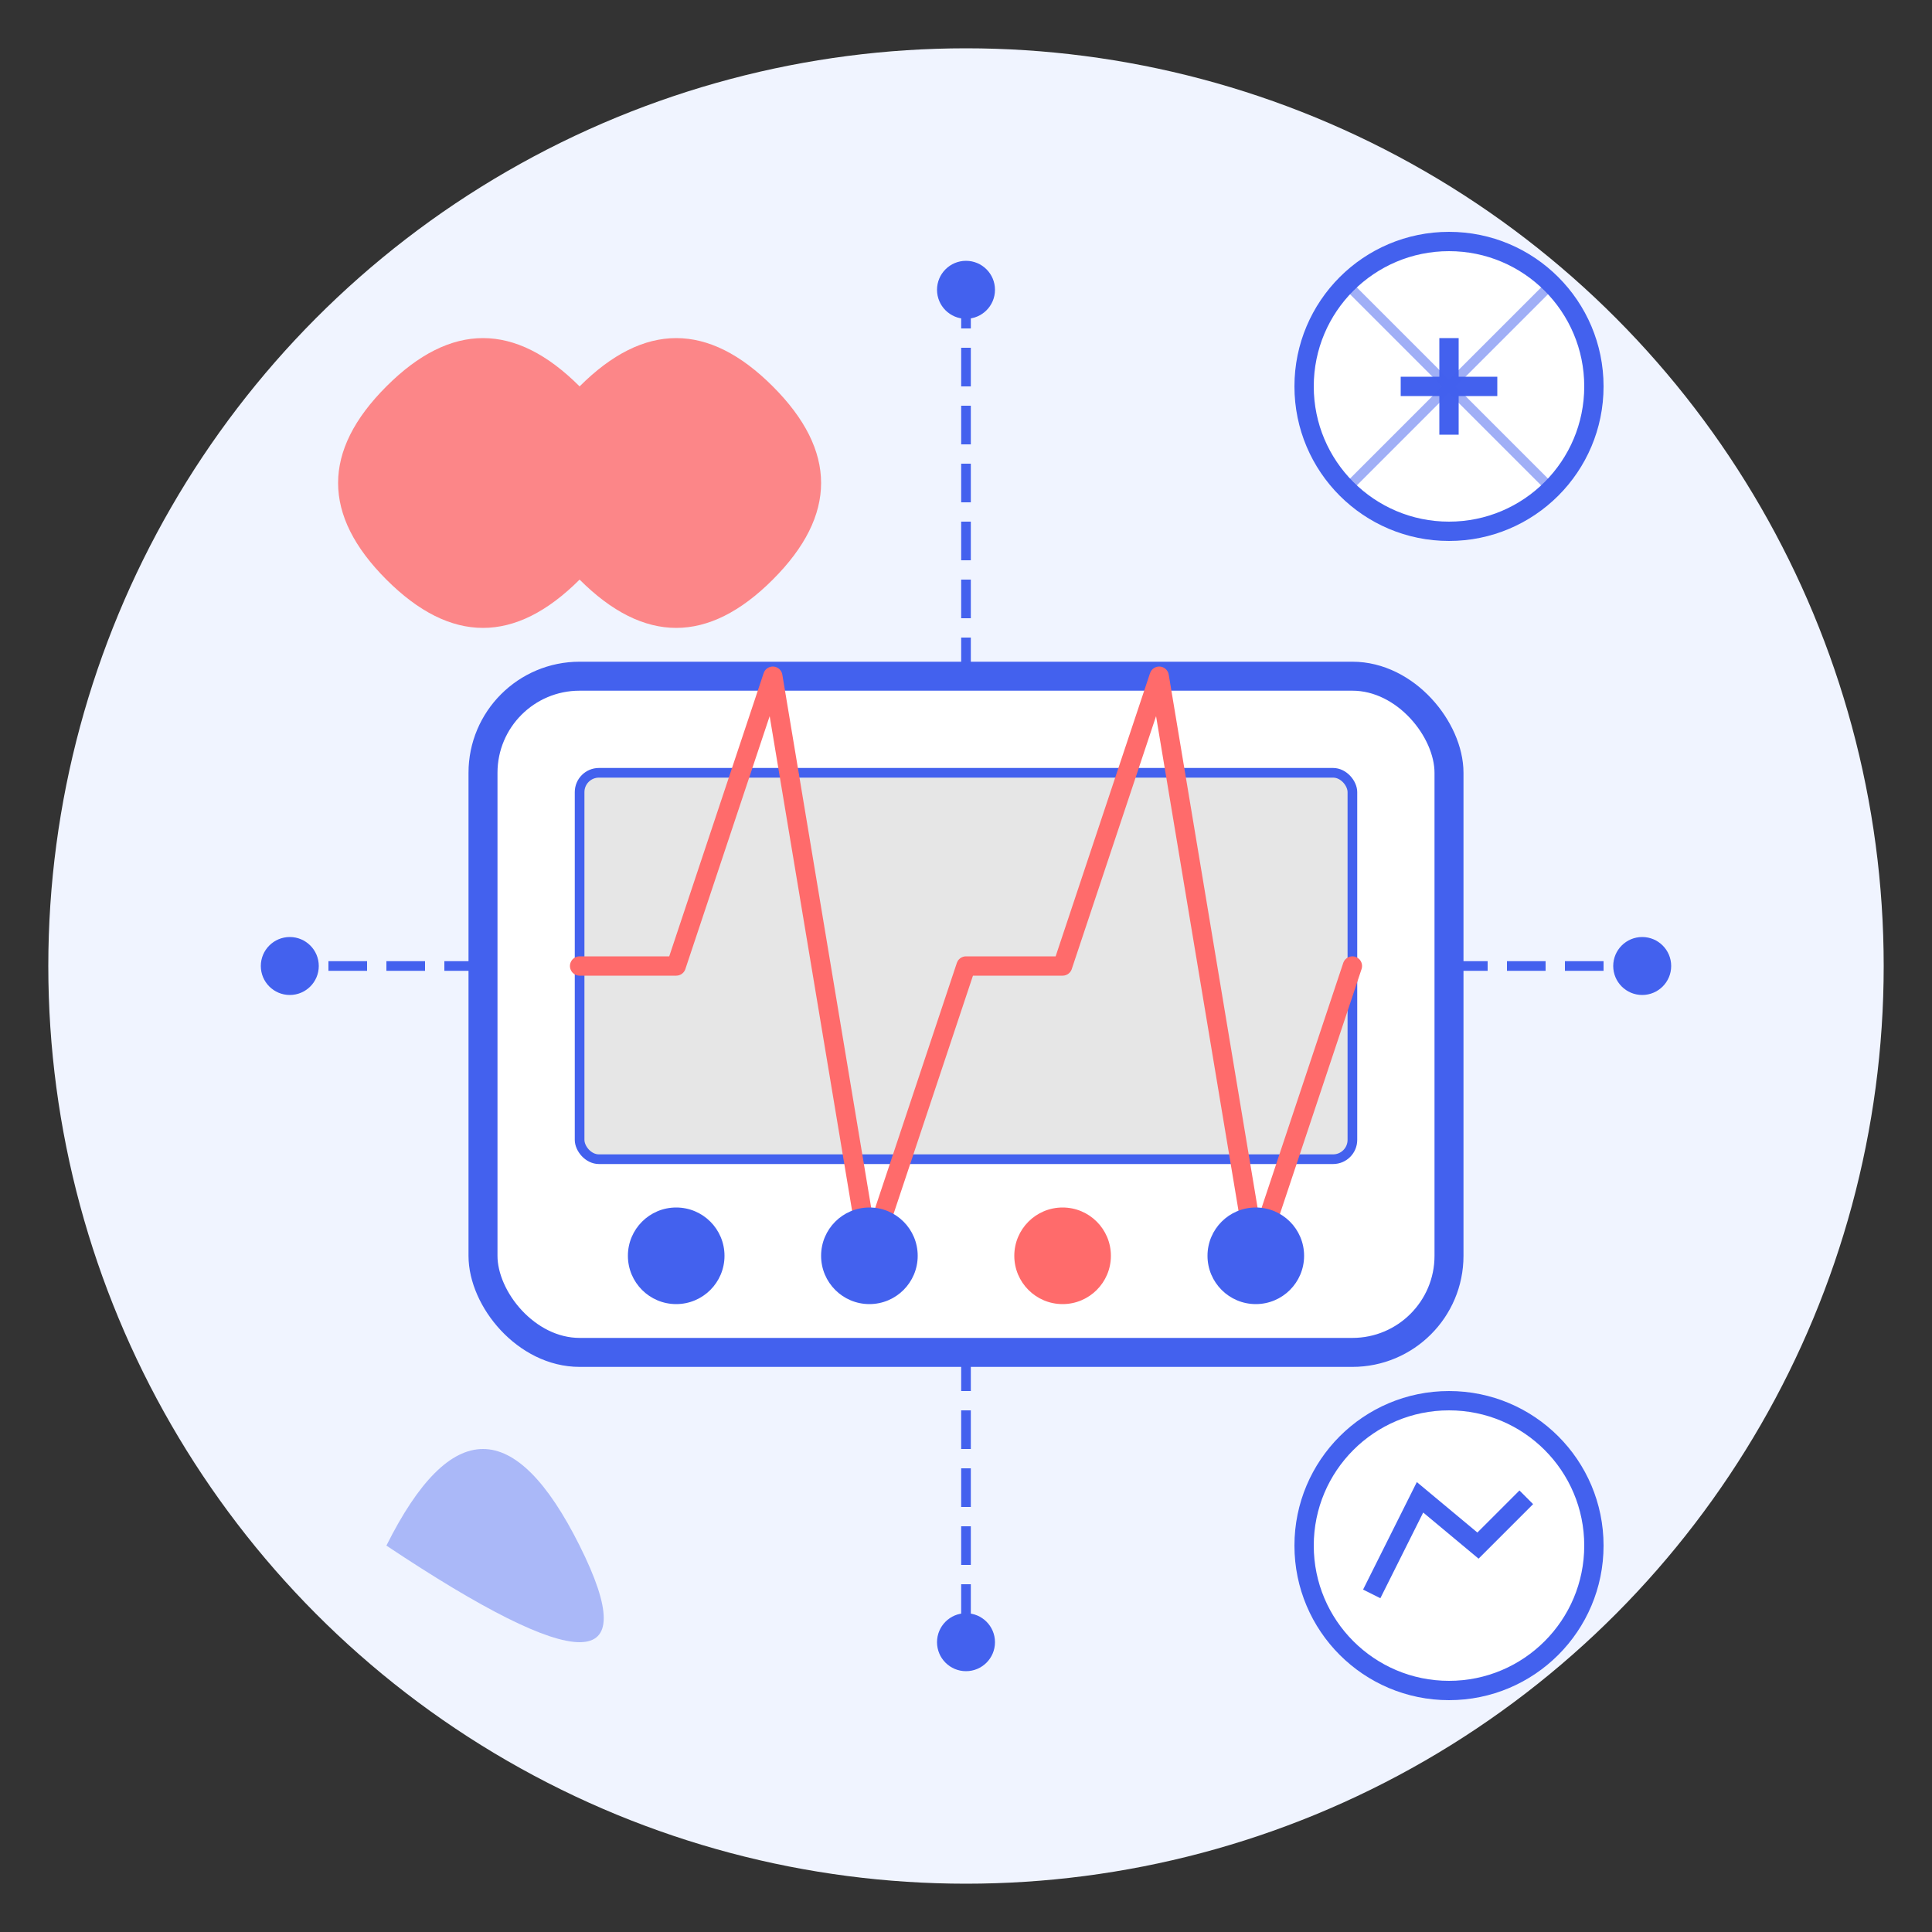 <svg xmlns="http://www.w3.org/2000/svg" viewBox="0 0 200 200" width="200" height="200">
  <rect x="0" y="0" width="200" height="200" fill="#333333" stroke="none"/>
  <!-- Background circle -->
  <circle cx="100" cy="100" r="95" fill="#f0f4ff"/>
  
  <!-- Heart monitor/health device -->
  <rect x="50" y="70" width="100" height="70" rx="10" fill="#ffffff" stroke="#4361ee" stroke-width="3"/>
  
  <!-- Screen -->
  <rect x="60" y="80" width="80" height="40" rx="2" fill="#e6e6e6" stroke="#4361ee" stroke-width="1"/>
  
  <!-- Heart rate line -->
  <path d="M60,100 L70,100 L80,70 L90,130 L100,100 L110,100 L120,70 L130,130 L140,100" 
        fill="none" stroke="#ff6b6b" stroke-width="2" stroke-linecap="round" stroke-linejoin="round"/>
  
  <!-- Buttons -->
  <circle cx="70" cy="130" r="5" fill="#4361ee"/>
  <circle cx="90" cy="130" r="5" fill="#4361ee"/>
  <circle cx="110" cy="130" r="5" fill="#ff6b6b"/>
  <circle cx="130" cy="130" r="5" fill="#4361ee"/>
  
  <!-- Health icons around the device -->
  
  <!-- Heart icon -->
  <path d="M60,40 Q50,30 40,40 Q30,50 40,60 Q50,70 60,60 Q70,70 80,60 Q90,50 80,40 Q70,30 60,40" 
        fill="#ff6b6b" opacity="0.8"/>
  
  <!-- Blood pressure icon -->
  <g transform="translate(150, 40)">
    <circle cx="0" cy="0" r="15" fill="#ffffff" stroke="#4361ee" stroke-width="2"/>
    <path d="M-5,0 L5,0 M0,-5 L0,5" stroke="#4361ee" stroke-width="2"/>
    <path d="M-10,-10 L10,10 M-10,10 L10,-10" stroke="#4361ee" stroke-width="1" opacity="0.5"/>
  </g>
  
  <!-- Water/Hydration icon -->
  <path d="M40,160 Q50,140 60,160 Q70,180 40,160" fill="#4361ee" opacity="0.4"/>
  
  <!-- Activity/Steps icon -->
  <g transform="translate(150, 160)">
    <circle cx="0" cy="0" r="15" fill="#ffffff" stroke="#4361ee" stroke-width="2"/>
    <path d="M-8,5 L-3,-5 L3,0 L8,-5" stroke="#4361ee" stroke-width="2" fill="none"/>
  </g>
  
  <!-- Connection lines showing data transmission -->
  <path d="M100,70 L100,30" stroke="#4361ee" stroke-width="1" stroke-dasharray="4,2"/>
  <path d="M100,140 L100,170" stroke="#4361ee" stroke-width="1" stroke-dasharray="4,2"/>
  <path d="M150,100 L170,100" stroke="#4361ee" stroke-width="1" stroke-dasharray="4,2"/>
  <path d="M50,100 L30,100" stroke="#4361ee" stroke-width="1" stroke-dasharray="4,2"/>
  
  <!-- Small data points -->
  <circle cx="100" cy="30" r="3" fill="#4361ee"/>
  <circle cx="100" cy="170" r="3" fill="#4361ee"/>
  <circle cx="170" cy="100" r="3" fill="#4361ee"/>
  <circle cx="30" cy="100" r="3" fill="#4361ee"/>
</svg>
